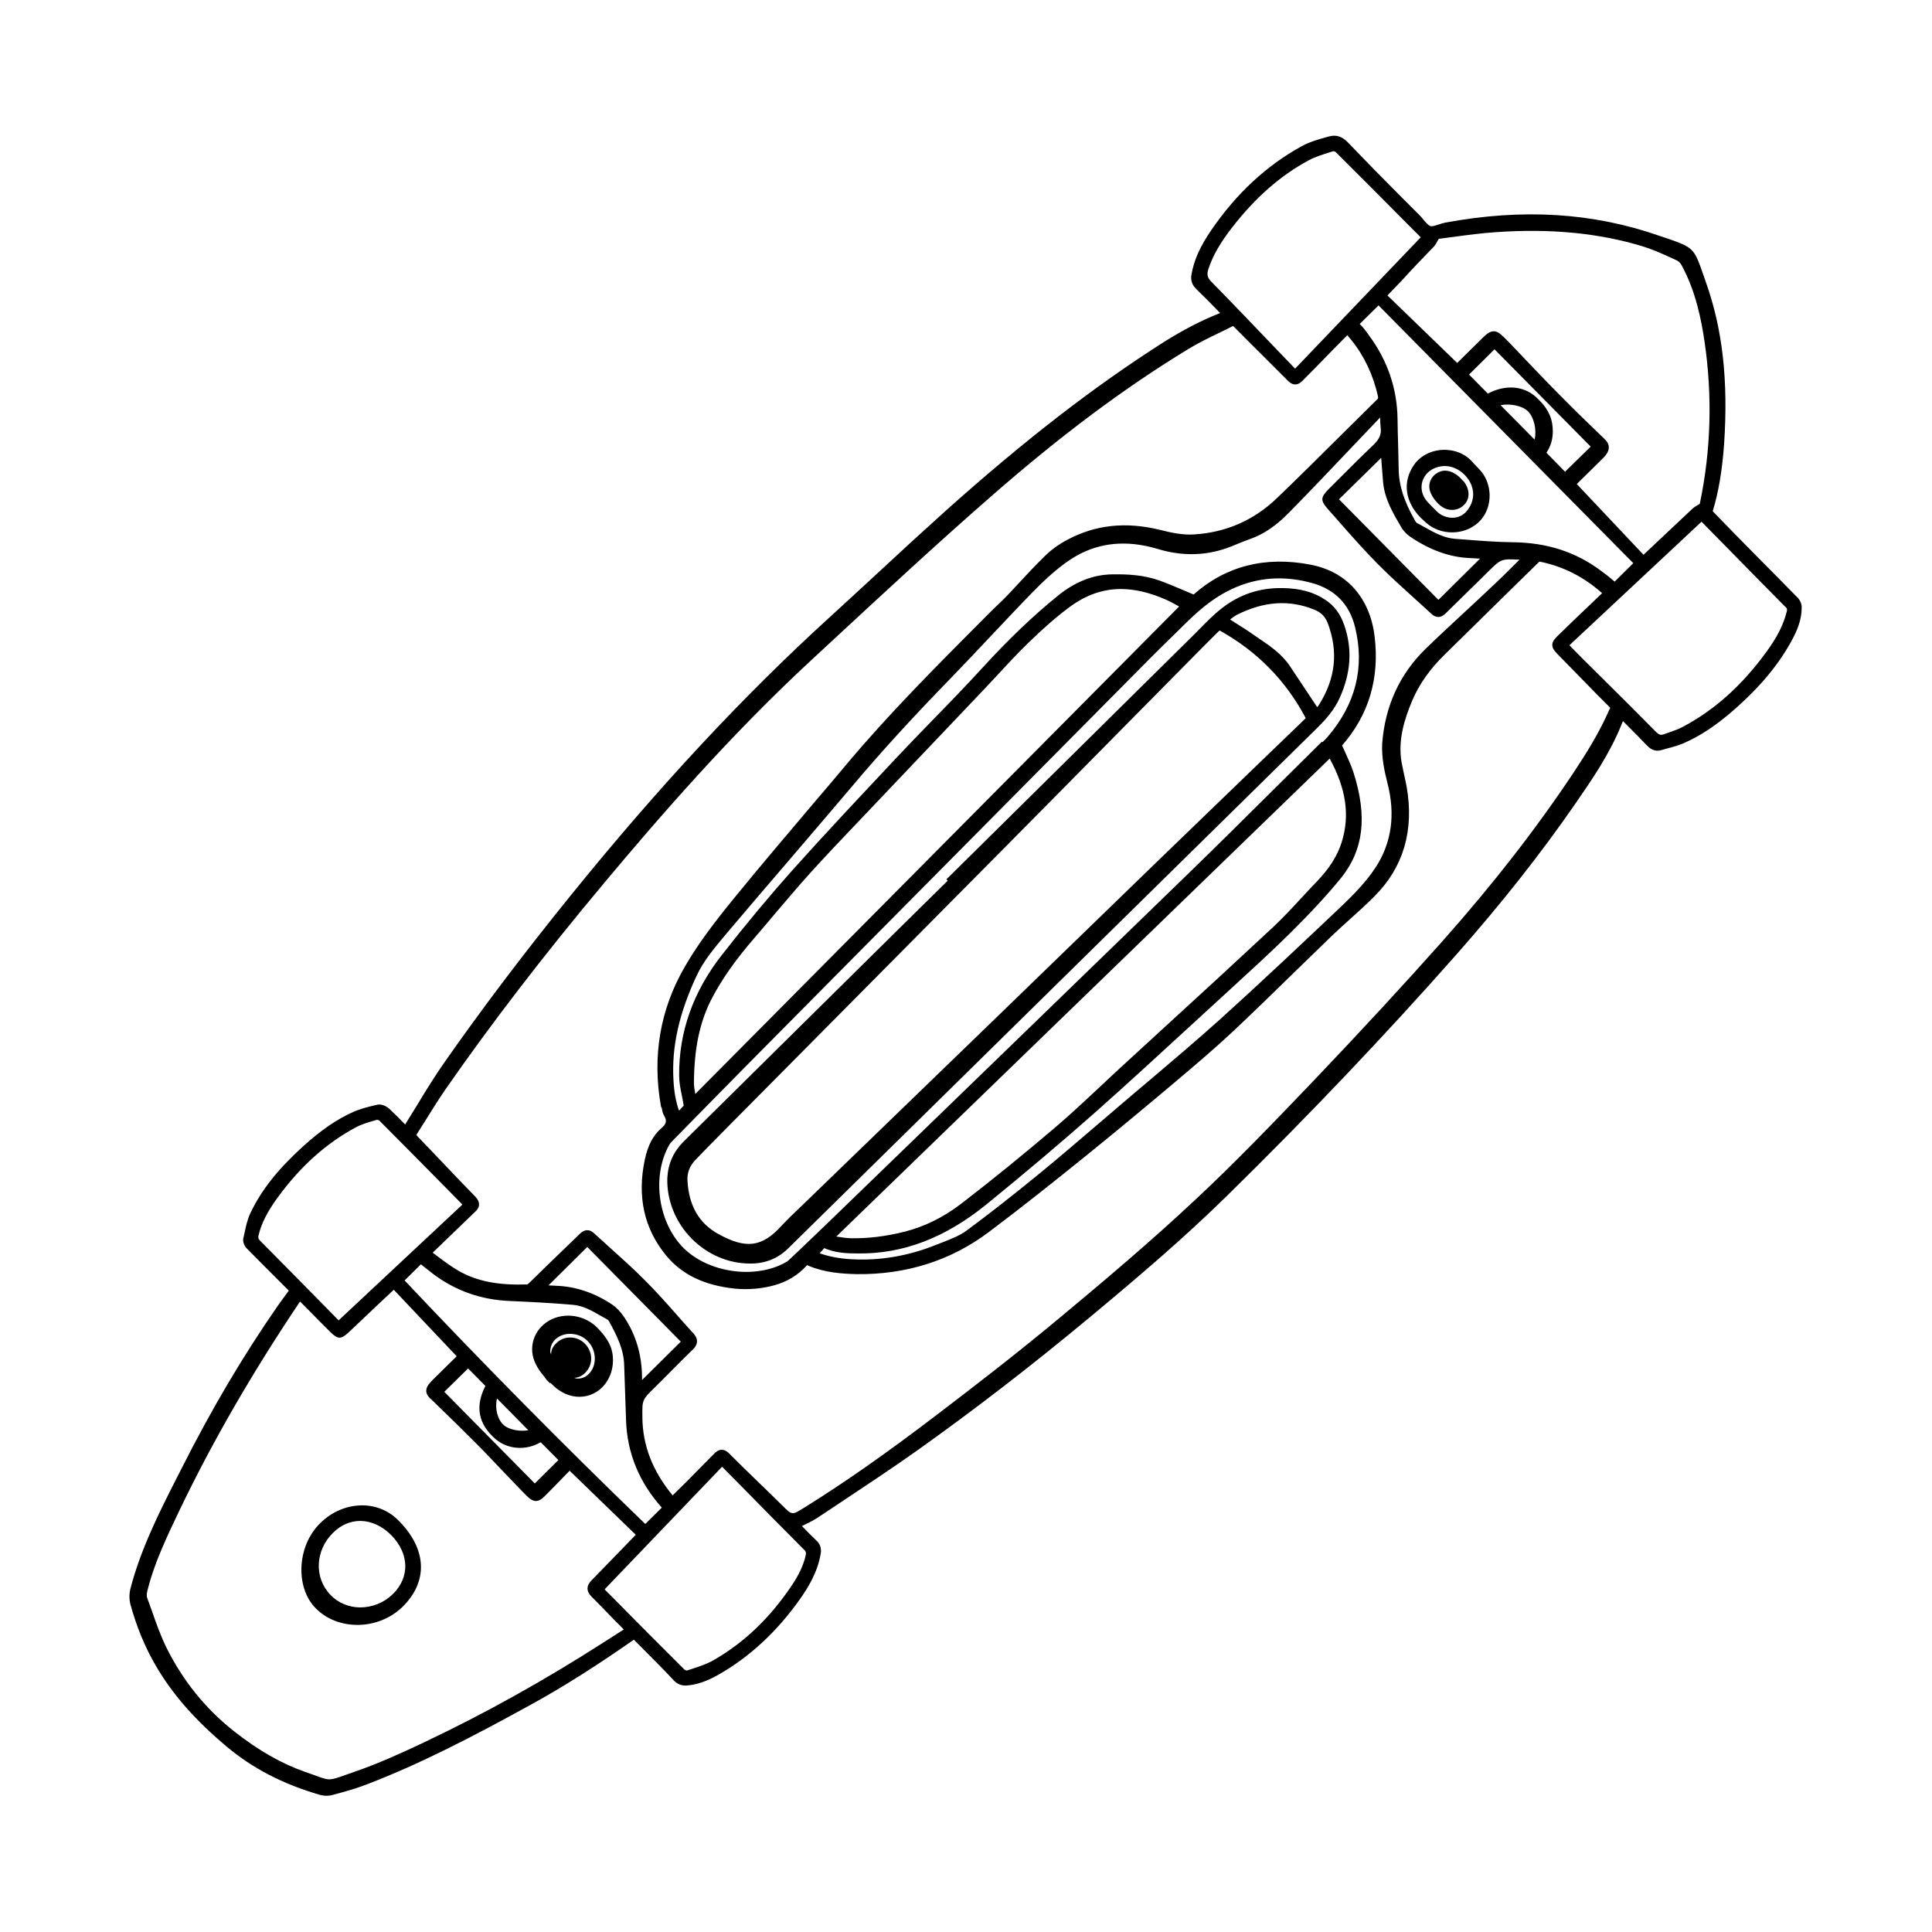 <?xml version="1.0" encoding="UTF-8"?>
<!-- Uploaded to: SVG Repo, www.svgrepo.com, Generator: SVG Repo Mixer Tools -->
<svg fill="#000000" width="800px" height="800px" version="1.1" viewBox="144 144 512 512" xmlns="http://www.w3.org/2000/svg">
 <g>
  <path d="m620.46 302.46c-3.629-3.727-7.305-7.406-10.934-11.082-3.879-3.93-7.758-7.859-11.637-11.891 1.562-5.141 2.519-10.832 3.023-17.938 1.109-16.727-0.402-30.328-4.836-42.773l-0.805-2.316c-2.316-6.648-2.57-6.902-9.574-9.32l-1.812-0.605c-17.684-6.195-36.324-7.356-56.93-3.527-0.555 0.102-1.16 0.301-1.762 0.504-0.754 0.25-1.664 0.555-2.117 0.402-0.605-0.203-1.211-0.957-1.863-1.715-0.352-0.453-0.707-0.855-1.109-1.258l-5.039-5.039c-4.684-4.684-9.32-9.422-13.906-14.207-1.512-1.562-3.125-2.066-5.039-1.512l-0.906 0.25c-2.168 0.605-4.383 1.258-6.348 2.367-9.168 5.039-17.18 12.445-23.781 22.066-3.023 4.383-4.684 8.062-5.34 11.941-0.25 1.512 0.152 2.672 1.258 3.777 1.762 1.715 3.527 3.477 5.289 5.289l1.059 1.109h-0.051c-4.887 1.914-9.723 4.434-14.863 7.656-18.59 11.84-36.93 26.047-57.836 44.738-6.047 5.441-12.141 11.035-17.984 16.473-4.18 3.879-8.414 7.758-12.645 11.637-22.973 20.906-45.445 45.039-68.719 73.809-12.445 15.367-23.375 29.824-33.504 44.285-2.57 3.68-4.938 7.508-7.203 11.285-0.957 1.562-1.914 3.125-2.871 4.637-0.102 0.152-0.203 0.352-0.301 0.504l-0.301-0.301c-1.309-1.359-2.621-2.672-3.93-3.879-0.754-0.707-2.117-1.309-3.176-1.059-2.418 0.555-4.434 1.059-6.348 1.914-4.332 1.914-8.566 4.836-13.301 9.117-6.801 6.195-11.082 11.637-13.957 17.684-0.805 1.715-1.211 3.527-1.562 5.289l-0.301 1.309c-0.25 0.957 0.25 2.066 0.805 2.672 2.621 2.672 5.289 5.34 7.961 8.012l3.277 3.277-0.605 0.805c-0.754 1.059-1.512 2.066-2.266 3.125-9.168 13.199-17.633 27.457-25.746 43.578l-1.008 1.965c-4.734 9.32-9.621 18.992-12.344 29.473-0.352 1.359-0.352 2.922 0 4.231 1.613 5.894 3.879 11.387 6.75 16.273 4.434 7.609 10.43 14.41 18.844 21.461 6.801 5.691 14.762 9.824 24.383 12.645 0.453 0.152 1.211 0.301 2.066 0.301 0.402 0 0.855-0.051 1.258-0.152l0.605-0.152c2.973-0.805 6.098-1.664 9.02-2.82 14.207-5.492 27.508-12.395 43.176-21.008 8.613-4.734 17.281-10.227 27.305-17.23l2.367 2.383c2.769 2.769 5.543 5.543 8.211 8.414 0.957 1.008 2.066 1.41 3.324 1.359 2.719-0.203 5.391-1.109 8.414-2.82 8.363-4.734 15.668-11.539 21.715-20.102 2.117-3.023 4.684-7.106 5.492-12.09 0.203-1.41-0.152-2.519-1.211-3.477-1.16-1.109-2.316-2.266-3.477-3.477l-0.301-0.301c0.102-0.051 0.203-0.102 0.301-0.152 1.309-0.656 2.57-1.211 3.777-2.016l5.543-3.68c6.953-4.637 14.156-9.371 21.109-14.309 14.914-10.629 29.926-22.168 45.797-35.367 13.805-11.488 25.242-21.312 36.172-32.043 21.512-21.109 41.867-42.523 60.559-63.68 12.141-13.754 22.57-26.953 31.789-40.305 4.281-6.195 9.117-13.199 12.191-20.957 0.102-0.301 0.25-0.555 0.352-0.805l0.906 0.906c1.863 1.863 3.68 3.68 5.441 5.543 0.453 0.453 1.762 1.863 3.879 1.211 0.555-0.152 1.059-0.301 1.613-0.453 1.41-0.352 2.82-0.754 4.231-1.359 4.332-1.863 8.516-4.637 13.199-8.715 7.203-6.297 12.191-12.344 15.719-18.992 1.109-2.117 2.367-4.938 2.367-8.16 0.059-0.969-0.395-1.977-1-2.633zm-96.48-93.105c0.453-0.453 0.707-1.008 0.957-1.461 0.102-0.203 0.203-0.352 0.301-0.504l0.051-0.102c1.309-0.152 2.621-0.352 3.879-0.504 3.68-0.504 7.508-1.008 11.234-1.258 14.461-1.008 27.156 0.203 38.844 3.727 2.621 0.805 5.238 1.965 7.758 3.125l1.41 0.656c0.453 0.203 0.957 0.707 1.258 1.309 3.727 6.852 5.188 14.359 6.047 20.152 2.117 14.41 1.715 28.867-1.258 43.023-0.152 0.102-0.301 0.152-0.402 0.25-0.605 0.352-1.16 0.656-1.664 1.16-3.125 2.922-6.195 5.844-9.32 8.766l-3.527 3.324-17.684-18.742 6.801-6.699c0.301-0.301 0.656-0.656 0.906-1.008 1.41-1.863 0.656-3.273-0.25-4.133-3.879-3.727-8.465-8.16-12.848-12.645-2.871-2.871-5.644-5.844-8.465-8.766l-3.93-4.133-1.613-1.613c-2.016-2.016-3.273-1.965-5.34 0.051l-6.953 6.852-18.488-17.887 3.828-3.981c2.727-3.016 5.598-5.988 8.469-8.961zm-12.293 142.18c2.168 8.363 1.109 15.922-3.223 22.469-2.519 3.828-5.945 7.254-8.613 9.824-9.672 9.168-21.109 20-33 30.73-5.945 5.34-12.141 10.578-18.137 15.668-2.418 2.016-4.785 4.031-7.203 6.098l-5.238 4.484c-5.441 4.637-11.035 9.473-16.625 14.055-7.457 6.098-13.703 10.984-19.648 15.367-1.762 1.258-3.981 2.117-6.144 2.973-0.605 0.25-1.211 0.453-1.812 0.707-7.406 2.973-15.113 4.281-22.824 3.777-3.023-0.203-5.594-0.707-8.012-1.562 0.453-0.504 0.906-0.957 1.211-1.359 2.922 1.258 5.894 1.41 8.715 1.41 12.141 0.203 23.328-4.133 34.16-12.898 9.977-8.113 19.648-16.273 28.719-24.285 8.766-7.758 17.48-15.82 25.945-23.578l10.934-10.027c4.938-4.535 10.078-9.219 14.914-14.008 5.594-5.543 9.875-10.176 13.504-14.609 6.047-7.457 7.106-16.273 3.426-27.91-0.605-1.914-1.461-3.727-2.266-5.543-0.25-0.605-0.555-1.16-0.805-1.762 7.106-8.113 9.977-17.836 8.613-28.969-0.453-3.777-1.613-7.152-3.426-10.027-3.023-4.734-7.559-7.758-13.551-8.918-11.992-2.316-22.469 0.352-30.984 7.91-0.805-0.352-1.562-0.656-2.367-1.008-2.266-0.957-4.383-1.863-6.602-2.672-4.332-1.562-8.715-1.715-12.496-1.664-5.09 0.051-9.926 1.914-14.66 5.793-6.449 5.238-12.949 11.438-19.852 18.992-4.332 4.734-8.918 9.473-13.352 14.008-3.223 3.324-6.398 6.602-9.574 9.977l-1.359 1.461c-8.613 9.168-17.531 18.641-26.098 28.215-6.144 6.902-12.445 14.461-18.691 22.469-7.609 9.723-11.387 20.453-11.285 31.941 0 1.762 0.352 3.527 0.707 5.238 0.152 0.805 0.352 1.664 0.453 2.469 0 0.102 0.051 0.203 0.051 0.25-0.402 0.453-0.855 0.855-1.258 1.309-0.855-2.469-1.309-5.09-1.461-8.113-0.504-8.816 1.461-17.582 6.098-27.559 1.863-4.031 4.785-7.457 7.559-10.781l0.504-0.605c5.543-6.551 11.133-13.098 16.727-19.598 5.543-6.5 11.082-12.949 16.625-19.496 7.758-9.219 16.273-18.488 25.945-28.414 3.578-3.68 7.106-7.457 10.629-11.184 3.629-3.828 7.254-7.707 10.934-11.488 2.769-2.82 6.098-6.047 9.875-8.613 5.844-3.981 12.543-5.289 19.852-3.879 1.16 0.203 2.367 0.555 3.527 0.855l1.211 0.352c6.246 1.664 12.395 1.359 18.238-0.957l1.863-0.754c1.109-0.453 2.215-0.906 3.375-1.309 3.527-1.258 6.75-3.477 10.125-6.902 5.793-5.894 11.488-11.891 17.129-17.836l7.055-7.406c0 0.906 0.051 1.812 0.152 2.769 0.203 1.664-0.301 2.922-1.914 4.484-3.023 2.871-5.996 5.844-8.969 8.816l-2.82 2.82c-2.316 2.316-2.316 3.125-0.152 5.543 1.258 1.41 2.519 2.82 3.777 4.281 2.922 3.324 5.996 6.75 9.168 9.977 3.176 3.223 6.602 6.297 9.875 9.27 1.512 1.359 3.023 2.719 4.535 4.133 0.555 0.504 1.965 1.512 3.68-0.152 1.812-1.812 3.68-3.578 5.492-5.391 1.914-1.863 3.828-3.727 5.742-5.644 3.477-3.426 3.527-3.477 8.363-3.223l-0.707 0.707c-2.016 2.016-4.082 4.082-6.195 6.047-2.316 2.215-4.684 4.383-7.004 6.551-3.68 3.426-7.356 6.801-10.984 10.328-6.852 6.699-10.73 15.113-11.488 25.039-0.215 3.738 0.641 7.617 1.395 10.539zm-147.56 52.348 78.797-79.5c3.68-3.727 7.356-7.457 11.082-11.082l2.168-2.117c2.769-2.769 5.644-5.594 8.816-7.859 5.644-4.031 11.637-6.047 17.984-6.047 2.82 0 5.691 0.402 8.664 1.211 6.098 1.664 9.926 5.594 11.438 11.586 2.672 10.73 0.203 20.555-7.305 29.27-0.402 0.453-0.855 0.906-1.309 1.359l-0.152-0.152-0.906 0.906c-3.68 3.629-7.356 7.305-11.035 10.934-7.961 7.91-15.922 15.82-23.98 23.629-24.637 23.93-49.273 47.762-73.91 71.641l-21.816 21.109c-2.367 2.266-4.734 4.535-7.106 6.801l-2.57 2.418c-0.25 0.25-0.504 0.402-0.805 0.555-8.062 4.535-20.453 2.769-27.055-3.828-6.75-6.75-8.465-18.992-3.777-27.305 0.25-0.453 0.656-0.855 1.008-1.211 13.855-14.156 27.812-28.262 41.77-42.316zm-36.227 27.152c0.051-9.117 1.512-16.223 4.734-22.418 2.719-5.188 6.246-10.227 11.438-16.223 1.715-2.016 3.426-3.981 5.09-5.996 3.176-3.727 6.398-7.559 9.723-11.234 3.879-4.281 7.961-8.566 11.891-12.695l33.754-35.52c1.211-1.309 2.469-2.621 3.68-3.93 2.621-2.82 5.34-5.793 8.16-8.516 4.133-4.031 7.656-7.106 11.133-9.672 4.231-3.125 8.715-4.734 13.551-4.734 3.727 0 7.707 0.957 11.941 2.82 1.16 0.504 2.215 1.109 3.324 1.715l0.152 0.102-128.21 129.18c-0.203-1.059-0.355-2.016-0.355-2.875zm168.48-86c4.383 8.012 5.391 15.113 3.176 22.168-1.109 3.578-3.273 6.953-6.551 10.379-1.309 1.359-2.621 2.769-3.93 4.18-2.469 2.672-4.988 5.391-7.609 7.859-9.621 8.969-19.297 17.887-29.02 26.754l-11.688 10.73c-1.812 1.664-3.629 3.375-5.391 5.039-3.828 3.578-7.809 7.305-11.891 10.781-8.414 7.152-16.727 13.906-24.789 20.102-4.586 3.527-9.574 5.996-14.863 7.356-4.938 1.258-9.824 1.863-14.461 1.762-1.211-0.051-2.469-0.25-3.727-0.453zm13.652-79.699 0.102 1.41c0.152 1.664 0.25 3.375 0.402 5.039 0.402 4.434 2.57 8.113 4.785 11.891 0.605 1.059 1.562 2.016 2.621 2.719 5.238 3.477 10.277 5.238 15.418 5.492 0.957 0.051 1.863 0.102 2.871 0.152l-11.035 10.934-26.348-26.652zm34.965 22.367c-4.434-0.051-8.918-0.402-13.301-0.754l-2.117-0.152c-2.922-0.25-5.441-1.613-8.113-3.125-0.656-0.352-1.309-0.754-1.965-1.059-0.102-0.051-0.25-0.203-0.453-0.555-2.973-5.188-4.332-9.422-4.383-13.703-0.051-2.215-0.102-4.484-0.152-6.699s-0.152-4.434-0.152-6.648c-0.102-8.062-2.672-15.516-7.559-22.117l-0.352-0.504c-0.352-0.504-0.754-1.008-1.16-1.512-0.301-0.352-0.605-0.656-0.957-1.008l4.988-4.938 67.516 68.316-4.938 4.887-0.605-0.504c-1.008-0.855-2.016-1.664-3.023-2.367-6.648-4.988-14.309-7.457-23.273-7.559zm10.328-31.539c-0.555-3.176-2.469-5.289-4.281-6.953-3.324-3.023-8.211-3.324-12.746-0.906l-4.988-5.039 6.75-6.699 25.492 25.797-6.801 6.648-4.938-5.039c1.512-2.215 2.016-4.836 1.512-7.809zm-4.637 4.332-9.02-9.117c2.316-0.504 5.691 0.102 7.203 1.562 1.664 1.609 2.422 4.988 1.816 7.555zm-85.648-41.816c-1.109-1.109-1.258-1.914-0.805-3.375 1.16-3.527 3.125-6.953 6.297-11.035 6.144-7.91 12.746-13.703 20.203-17.734 1.812-1.008 3.93-1.613 5.945-2.266l0.656-0.203c0.203 0 0.605 0.152 0.707 0.301 6.398 6.348 12.746 12.746 19.094 19.145l3.375 3.375-33.301 34.812-5.996-6.246c-5.394-5.637-10.734-11.23-16.176-16.773zm-252.11 254.12c-0.504-0.504-0.555-0.805-0.402-1.461 0.754-3.176 2.367-6.297 5.09-10.027 5.996-8.211 12.746-14.258 20.555-18.488 1.562-0.855 3.426-1.41 5.188-1.914l0.504-0.152h0.051c0.152 0 0.504 0.102 0.605 0.203 6.648 6.648 13.25 13.352 19.852 20.051l2.168 2.215-32.801 30.684-5.391-5.492c-5.141-5.242-10.277-10.43-15.418-15.617zm82.777 16.977c2.769 0.203 5.141 1.562 7.656 3.023 0.555 0.301 1.16 0.656 1.715 0.957 0.051 0 0.152 0.152 0.352 0.453 2.016 3.68 3.879 7.356 3.981 11.539l0.504 14.762c0.301 8.566 3.477 16.324 9.473 23.023l-4.383 4.332c-21.715-20.957-43.176-42.672-63.781-64.539l4.332-4.281 0.605 0.504c0.957 0.754 1.863 1.461 2.769 2.168 5.894 4.383 12.645 6.75 20.102 7.055 5.742 0.25 11.387 0.551 16.676 1.004zm-6.348-5.141 10.277-10.176 24.785 25.09-10.277 10.176v-0.805c-0.051-5.945-1.664-11.285-4.734-15.871-0.957-1.41-1.965-2.469-3.023-3.223-4.785-3.223-9.875-4.938-15.164-5.09-0.605-0.051-1.211-0.051-1.863-0.102zm5.34 47.613-0.051-0.051zm-19.398-6.902c3.273 2.82 8.16 3.125 11.992 0.855l4.684 4.734-6.246 6.195-23.98-24.285 6.297-6.195 4.586 4.637c-2.773 5.441-1.914 10.078 2.668 14.059zm0.402-10.734 8.312 8.414c-2.117 0.402-5.141-0.102-6.5-1.359-1.711-1.512-2.414-4.434-1.812-7.055zm28.012 64.793c-15.215 9.773-31.086 18.641-47.258 26.301-5.742 2.719-11.992 5.594-18.438 7.809l-2.418 0.855c-4.281 1.512-4.281 1.512-7.656 0.301-0.805-0.301-1.762-0.656-2.973-1.059-6.348-2.215-12.395-5.644-19.043-10.883-7.406-5.844-13.352-13.199-17.684-21.816-1.613-3.223-2.871-6.75-4.031-10.125-0.402-1.109-0.805-2.215-1.211-3.324-0.152-0.402-0.152-1.16 0.051-1.863 1.812-7.406 5.188-14.359 8.516-21.363 8.715-18.137 19.043-36.074 31.539-54.715 0.152-0.203 0.25-0.402 0.402-0.605l1.863 1.863c2.117 2.117 4.133 4.231 6.195 6.246 2.066 2.066 2.922 1.812 4.836 0.051 3.125-2.973 6.297-5.945 9.422-8.918l2.168-2.016c0.102-0.102 0.25-0.203 0.352-0.352l16.676 17.633c-2.117 2.066-4.133 4.082-6.195 6.098-0.453 0.453-0.855 0.906-1.258 1.41-0.906 1.211-0.805 2.469 0.301 3.527l0.957 0.906c3.879 3.727 7.707 7.508 11.539 11.336 2.519 2.519 4.938 5.141 7.406 7.707l3.727 3.879c0.656 0.707 1.309 1.359 2.117 2.168 1.762 1.762 3.074 1.762 4.785 0 1.613-1.613 3.223-3.273 4.836-4.938l1.715-1.762 17.531 16.977-2.973 3.074c-2.922 2.973-5.793 5.996-8.715 8.969-1.461 1.461-1.461 2.922 0 4.383 2.016 2.016 4.031 4.082 5.996 6.144l2.516 2.523zm53.508-24.586c0.301 0.301 0.453 0.605 0.301 1.309-0.555 2.57-1.762 5.188-3.777 8.16-5.793 8.566-12.496 14.965-20.504 19.598-1.812 1.059-3.93 1.762-5.945 2.418l-1.258 0.402c-0.203 0-0.504-0.152-0.656-0.25-6.348-6.297-12.645-12.645-18.895-18.992l-2.266-2.266 31.137-32.496 4.938 4.988c5.641 5.742 11.23 11.434 16.926 17.129zm-36.527-11.539 0.102-0.051zm249.89-211.4-0.152 0.301c-2.621 6.047-6.098 11.539-9.422 16.574-10.078 15.113-21.461 29.727-34.812 44.738-9.977 11.234-21.059 23.227-33.855 36.676-11.082 11.586-21.109 22.016-31.641 31.84-11.84 11.082-24.031 21.363-35.469 30.883-11.336 9.473-22.973 18.438-32.898 25.996-13.402 10.227-24.688 18.137-35.418 24.789-3.023 1.863-3.023 1.863-5.543-0.656-2.016-1.965-4.031-3.981-6.098-5.945-2.719-2.621-5.391-5.238-8.062-7.91-0.402-0.402-1.059-0.957-1.965-0.957-0.855 0-1.512 0.555-1.965 1.008-2.469 2.519-4.988 5.039-7.457 7.559l-3.578 3.527c-5.289-6.449-7.91-13.148-8.012-20.555v-0.352c-0.051-4.434-0.051-4.434 3.223-7.656 1.461-1.41 2.871-2.871 4.281-4.281 1.965-1.965 3.879-3.93 5.894-5.844 2.117-2.066 0.555-3.777 0.051-4.332-1.562-1.715-3.125-3.426-4.637-5.188-2.57-2.922-5.238-5.894-8.062-8.715-2.973-3.023-6.195-5.894-9.27-8.664-1.461-1.309-2.871-2.621-4.332-3.93-1.109-1.059-2.469-1.008-3.578 0.051l-8.969 8.664c-1.562 1.512-3.074 3.023-4.637 4.535-0.301 0.25-0.504 0.352-0.453 0.352-7.707 0.25-13.199-0.805-17.984-3.477-1.812-1.008-3.578-2.316-5.289-3.578-0.605-0.453-1.16-0.855-1.812-1.359l11.234-10.832c0.352-0.301 1.059-1.008 1.059-1.965 0-0.656-0.301-1.309-0.957-2.016-2.871-2.922-5.691-5.894-8.516-8.867-2.215-2.367-4.484-4.684-6.75-7.055-0.352-0.352-0.352-0.504-0.352-0.504s0-0.102 0.152-0.301c0.805-1.258 1.613-2.57 2.418-3.828 1.664-2.672 3.426-5.492 5.238-8.113 11.992-17.23 25.695-35.117 41.969-54.562 14.207-16.977 33.25-39.047 55.016-59.148l5.543-5.141c13.602-12.594 27.66-25.645 41.867-38.039 18.34-16.07 35.469-28.867 52.395-39.145 2.469-1.512 5.141-2.82 7.758-4.082 1.258-0.605 2.519-1.211 3.777-1.863 0.203-0.102 0.301-0.102 0.402 0 2.871 2.922 5.793 5.793 8.664 8.664l5.391 5.391c0.707 0.707 1.359 1.309 2.266 1.309s1.613-0.605 2.266-1.309c2.57-2.57 5.09-5.141 7.609-7.758l3.93-3.981c0.352 0.402 0.707 0.855 1.059 1.258 3.426 4.231 5.793 9.27 7.055 14.863 0.102 0.555 0.051 0.656-0.152 0.855-3.074 3.023-6.144 6.098-9.219 9.117-5.691 5.644-11.539 11.488-17.434 17.129-6.098 5.844-13.504 9.07-21.914 9.574-2.973 0.203-6.098-0.453-9.02-1.211-9.117-2.215-17.129-1.359-24.637 2.672-2.215 1.16-4.281 2.672-5.996 4.383-2.469 2.418-4.836 4.938-7.106 7.406-1.16 1.258-2.316 2.519-3.527 3.727-0.605 0.605-1.211 1.211-1.812 1.762-0.504 0.453-0.957 0.906-1.461 1.41l-3.176 3.176c-11.789 11.84-24.031 24.133-35.016 37.18-2.922 3.527-5.894 7.004-8.867 10.48-6.953 8.211-14.156 16.676-21.059 25.141-5.34 6.551-9.672 12.191-13.25 18.391-6.602 11.336-8.715 23.832-6.348 37.082l0.223 0.457c0.102 0.605 0.203 1.309 0.605 1.965 0.805 1.359 0.605 2.215-0.707 3.324-2.168 1.863-3.578 4.484-4.383 8.262-2.117 9.824-0.203 18.391 5.594 25.441 4.18 5.09 10.125 7.961 18.188 8.816 3.578 0.352 7.152 0.051 10.629-0.906 3.375-0.957 6.144-2.672 8.363-5.09 0.152-0.152 0.203-0.203 0.203-0.203 0.051 0 0.152 0 0.402 0.152 4.281 1.812 8.816 2.117 12.746 2.215 13.047 0.152 24.887-3.527 35.066-11.184 8.918-6.699 17.48-13.551 25.543-20.051 8.613-6.953 16.93-13.906 23.93-19.801 5.543-4.684 10.531-8.918 15.367-13.453 5.289-4.988 10.48-10.027 15.668-15.113 3.477-3.375 6.953-6.75 10.43-10.125 1.613-1.512 3.223-3.023 4.887-4.484 2.117-1.914 4.332-3.879 6.348-5.945 7.656-7.656 10.531-17.434 8.516-28.969-0.203-1.109-0.453-2.266-0.707-3.375-0.203-0.957-0.402-1.914-0.605-2.922-1.109-6.047 0.754-11.688 2.719-16.426 1.863-4.434 4.734-8.516 8.715-12.395l8.516-8.363c5.441-5.34 10.883-10.73 16.375-16.07 0.051-0.051 0.203-0.152 0.203-0.152 6.144 1.211 11.738 4.031 16.574 8.363l-3.629 3.477c-2.769 2.621-5.543 5.289-8.262 7.961-0.656 0.656-1.309 1.359-1.309 2.266 0 0.957 0.605 1.613 1.359 2.418 2.215 2.266 4.383 4.484 6.602 6.75 2.418 2.519 4.887 4.988 7.356 7.457 0.047 0.059-0.051 0.258-0.102 0.359zm46.902-25.742c-0.855 3.426-2.519 6.75-5.492 10.781-6.449 8.816-13.652 15.266-22.117 19.75-1.16 0.605-2.469 1.059-3.777 1.512l-1.309 0.453c-0.605 0.203-1.059 0.152-1.863-0.605-4.734-4.785-9.473-9.523-14.258-14.258l-5.289-5.238-3.477-3.527 35.016-32.746 6.098 6.195c5.289 5.391 10.578 10.781 15.922 16.172 0.648 0.504 0.75 0.855 0.547 1.512z"/>
  <path d="m327.3 472.25c4.18 4.231 9.773 6.602 15.418 6.602h0.605c3.828-0.102 7.004-1.461 9.723-4.18 16.676-16.426 33.352-32.797 50.027-49.223l90.184-88.723c2.016-2.016 4.281-4.484 5.742-7.707 3.023-6.648 3.426-13 1.258-19.297-1.008-2.973-2.621-5.141-4.938-6.699-3.125-2.117-6.801-3.125-11.488-3.176-6.047-0.102-11.387 1.715-16.02 5.34-2.266 1.762-4.281 3.828-6.246 5.844-0.656 0.656-1.309 1.359-2.016 2.016-18.895 18.691-37.836 37.383-56.73 56.074l-8.012 7.91 0.352 0.352-13.906 13.703c-18.691 18.488-37.383 36.93-56.074 55.418-2.719 2.719-4.133 5.894-4.332 9.672-0.195 5.797 2.121 11.691 6.453 16.074zm144.45-165.3c7.203-3.629 13.957-4.082 20.605-1.359 1.762 0.707 2.871 1.863 3.527 3.578 2.82 7.559 2.066 14.66-2.367 21.664-0.102 0.203-0.301 0.402-0.453 0.555l-7.203-10.832c-2.117-3.176-5.09-5.238-8.012-7.203l-1.613-1.109c-1.613-1.16-3.324-2.215-5.09-3.324-0.402-0.25-0.754-0.504-1.16-0.754 0.605-0.41 1.16-0.914 1.766-1.215zm-143.59 144.59c2.922-3.074 5.945-6.098 8.918-9.117l29.523-29.773c13.652-13.805 27.355-27.559 41.012-41.363 11.438-11.539 22.871-23.125 34.309-34.711l21.109-21.363c1.109-1.109 2.215-2.215 3.273-3.273l0.906-0.855c9.926 5.492 17.582 13.301 22.824 23.227-0.555 0.555-1.16 1.16-1.762 1.715l-12.543 12.09c-8.312 8.012-16.625 16.07-24.938 24.082-27.363 26.594-54.82 53.145-82.277 79.695l-12.293 11.891c-1.715 1.613-3.477 3.324-5.141 5.09-5.141 5.644-9.371 6.195-16.676 2.168-5.09-2.769-7.859-7.508-8.211-14.105-0.152-2.019 0.555-3.883 1.965-5.394z"/>
  <path d="m240.09 542.93c-4.082 0-8.062 1.613-11.184 4.684-3.176 3.074-4.988 7.559-5.039 12.293 0 4.133 1.309 7.809 3.828 10.328 2.871 2.922 6.902 4.383 11.035 4.383 4.281 0 8.664-1.613 11.891-4.734 6.852-6.699 6.551-15.215-0.805-22.723-2.574-2.719-6-4.18-9.727-4.231zm8.059 23.477c-2.418 2.367-5.492 3.578-8.816 3.578-2.973-0.051-5.742-1.211-7.758-3.324-4.383-4.535-4.082-11.789 0.707-16.473 2.066-2.066 4.586-3.125 7.203-3.125h0.102c2.871 0.051 5.793 1.41 8.16 3.828 4.738 4.887 4.887 11.082 0.402 15.516z"/>
  <path d="m535.22 267.5c-0.352-0.352-0.656-0.656-0.957-1.008-1.863-2.215-4.887-3.426-8.012-3.273s-5.945 1.664-7.559 4.031c-3.074 4.434-2.367 9.773 1.863 14.008l1.359 1.258c1.914 1.715 4.383 2.57 6.902 2.57 2.519 0 4.988-0.855 6.902-2.57 3.629-3.273 4.082-9.27 1.008-13.352-0.5-0.605-1.004-1.16-1.508-1.664zm-2.57 11.992c-0.855 1.008-2.117 1.664-3.527 1.715-1.562 0.051-3.125-0.504-4.281-1.613l-0.855-0.855c-0.555-0.555-1.109-1.109-1.664-1.715-1.41-1.562-1.914-3.477-1.41-5.34 0.555-1.914 2.066-3.375 4.18-3.93 2.973-0.855 6.246 0.555 8.16 3.477 1.715 2.668 1.512 5.793-0.602 8.262z"/>
  <path d="m288 508.52c0.301 0.402 0.605 0.805 0.906 1.211l0.855 0.855 0.152-0.102 0.504 0.504c2.117 2.117 4.637 3.176 7.106 3.176 1.359 0 2.672-0.301 3.93-0.957 3.527-1.812 5.492-5.945 4.887-10.328-0.453-3.074-2.316-5.188-3.981-6.953-3.375-3.477-8.816-4.281-12.898-1.914-4.133 2.418-5.594 7.356-3.477 11.488 0.555 1.156 1.262 2.113 2.016 3.019zm3.074-9.473c1.008-1.008 2.418-1.562 3.981-1.562h0.051c1.762 0 3.527 0.707 4.684 1.965 2.367 2.418 2.469 6.449 0.25 8.664-0.855 0.855-1.914 1.309-3.176 1.211-0.301 0-0.504-0.152-0.805-0.25 0.051 0 0.102 0.051 0.152 0.051 0.906 0 1.863-0.352 2.871-1.309 2.117-2.117 2.117-5.441 0-7.656-1.059-1.109-2.469-1.715-3.981-1.715-1.461 0-2.769 0.555-3.777 1.613-1.008 1.008-1.309 2.016-1.258 2.922-0.051-0.25-0.203-0.453-0.25-0.754 0-1.164 0.402-2.324 1.258-3.18z"/>
  <path d="m531.29 270.97-0.656-0.656c-0.301-0.25-0.605-0.504-1.008-0.754-1.863-1.109-3.578-1.109-5.09 0-1.715 1.258-2.215 3.375-1.309 5.238 0.656 1.41 1.715 2.672 2.871 3.477 0.855 0.605 1.812 0.855 2.719 0.855 1.309 0 2.57-0.555 3.477-1.664 1.309-1.613 1.16-3.93-0.402-5.894-0.199-0.148-0.402-0.348-0.602-0.602z"/>
 </g>
</svg>